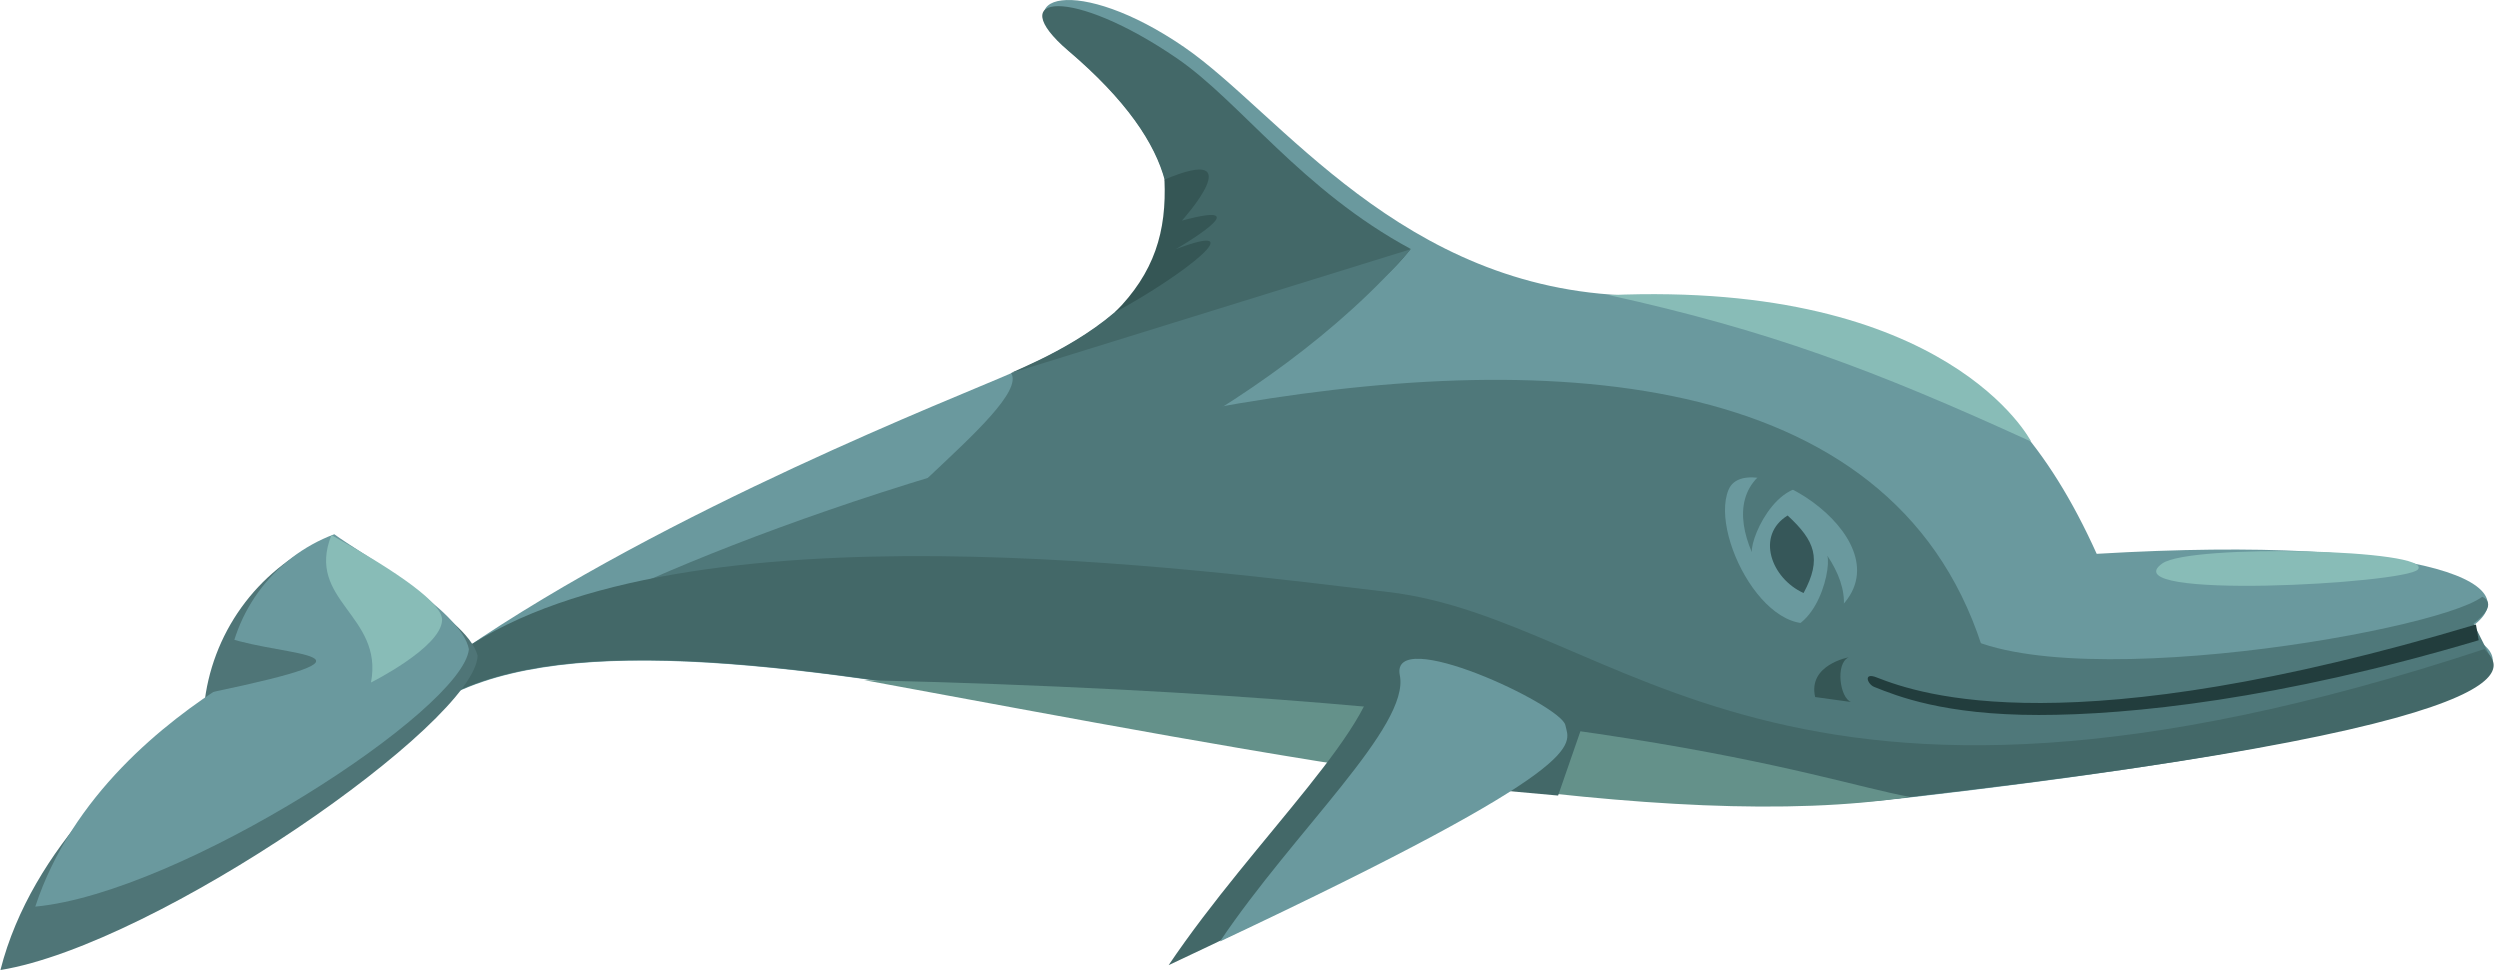 <svg width="287" height="112" viewBox="0 0 287 112" fill="none" xmlns="http://www.w3.org/2000/svg">
<g clip-path="url(#clip0_151_187)">
<path d="M53.05 74.69C76.75 58.44 109.92 45.57 116.05 42.86C122.18 40.15 149.49 28.61 122.66 5.8C115.05 -0.67 123.8 -2.95 135.96 5.42C146.96 12.98 160.88 33.25 187.28 33.93C213.68 34.61 229.48 38.68 240.7 63.58C279.09 61.3 292.11 67.38 282.62 72.66C282.62 72.66 308.93 81.29 218.29 91.66C164.8 97.75 82.87 65.25 52.4 79.47L53.05 74.69Z" fill="#6A999E"/>
<path d="M184.71 33.88C203.07 37.94 215 42.39 233.18 50.7C233.18 50.7 223.78 32.17 184.71 33.88Z" fill="#88BCB7"/>
<path d="M62.82 72.52C80.82 60.52 220.31 7.89 229.62 83.92L222.97 88.48C163.8 74.77 125.1 70.73 62.82 72.52Z" fill="#4F787A"/>
<path d="M210.71 70.24C204 75.95 196.16 61.77 198.43 56.24C200.7 50.71 219.92 62.41 210.71 70.24Z" fill="#6A999E"/>
<path d="M222.78 71C230.96 80.87 279.49 72.7 284.96 68.51C284.96 68.51 287.03 69.28 283.96 71.57L285.82 75.28C257.71 83.72 245.34 86.95 223.95 85.88L222.78 71Z" fill="#4F787A"/>
<path d="M285.22 74.51C203.77 101.41 186.31 71.12 159.29 67.95C138.19 65.48 78.48 57.24 53.03 74.69L52.35 79.43C82.82 65.21 164.75 97.71 218.24 91.62C298.83 82.43 285.65 75.51 285.22 74.51Z" fill="#436868"/>
<path d="M219.21 91.48C208.35 89.48 184.05 80.08 99.22 78.08C147.51 86.96 191.44 95.76 219.21 91.48Z" fill="#64918A"/>
<path d="M181.44 83.92L178.87 91.33L161.48 89.76L166.75 80.5L181.44 83.92Z" fill="#436868"/>
<path d="M122.61 5.8C149.34 28.52 122.31 40.06 116.08 42.8C138.76 37.51 152.43 40.69 161.95 28.58C149.4 21.8 142.41 11.71 135.15 6.72C122.98 -1.62 115.05 -0.67 122.61 5.8Z" fill="#436868"/>
<path d="M0.05 111.36C3.66 97.14 15.98 86.49 23.43 81.07C23.837 76.989 25.309 73.086 27.7 69.753C30.09 66.42 33.315 63.774 37.05 62.08C40.28 64.17 53.59 70.44 54.83 75.27C54.62 82.92 18.05 108.42 0.05 111.36Z" fill="#4F7577"/>
<path d="M4.05 104.08C8.25 91.29 18.93 82.91 26.05 78.42C26.189 74.673 27.434 71.05 29.628 68.009C31.823 64.968 34.868 62.644 38.38 61.33C41.21 63.45 53 70.03 53.83 74.53C53.14 81.53 20.72 102.52 4.05 104.08Z" fill="#6A999E"/>
<path d="M38.05 61.43C35.05 68.95 44.05 70.61 42.59 78.35C42.59 78.35 50.59 74.35 50.75 71.23C50.89 69.32 45.79 65.73 38.05 61.43Z" fill="#88BCB7"/>
<path d="M134.16 110.8C143.96 96.23 159.16 82.47 157.84 75.8C156.52 69.13 179.03 79.69 179.63 82.35C180.23 85.01 183.6 87.59 134.16 110.8Z" fill="#436868"/>
<path d="M140.05 108.08C148.6 95.37 161.87 83.36 160.7 77.53C159.53 71.7 179.2 80.92 179.7 83.24C180.2 85.56 183.18 87.78 140.05 108.08Z" fill="#6A999E"/>
<path d="M234.05 82.08C223.16 82.08 217.78 79.91 215.14 78.85C214.37 78.53 213.88 77.14 215.44 77.77C220.53 79.77 237.67 85.62 284.24 71.69L284.55 73.5C261.65 80.32 244.46 82.08 234.05 82.08Z" fill="#223D3D"/>
<path d="M205.22 59.18C201.54 61.45 203.31 66.39 207.05 68.08C209.18 64.14 208.36 62.08 205.22 59.18Z" fill="#365759"/>
<path d="M161.95 28.61C145.81 47.46 115.95 60.86 103.01 62.38C93.29 63.53 118.61 46.86 116.08 42.83L161.95 28.61Z" fill="#4F787A"/>
<path d="M26.19 73.23C32.84 75.47 46.12 74.91 24.19 79.49L26.19 73.23Z" fill="#4F7577"/>
<path d="M201.11 63.39C200.97 61.39 204.67 53.55 209.66 56.55C209.66 56.55 209.09 52.98 204.81 52.98C199.58 54.86 199.3 59.17 201.11 63.39Z" fill="#4F787A"/>
<path d="M209.78 63.79C210.29 65.73 208.06 74.11 202.61 72.07C202.61 72.07 203.82 75.47 208.03 74.69C212.84 71.9 212.33 67.61 209.78 63.79Z" fill="#4F787A"/>
<path d="M248.24 64.68C251.46 62.41 279.42 63.05 277.58 65.37C276.29 67.01 242.22 68.92 248.24 64.68Z" fill="#88BCB7"/>
<path d="M212.51 80.59C211.23 80.17 210.66 76.17 212.23 75.46C212.23 75.46 207.52 76.32 208.38 80.02L212.51 80.59Z" fill="#355655"/>
<path d="M127.97 35.88C136.1 31.46 143.97 25.18 134.97 28.61C134.97 28.61 145.09 22.76 135.68 25.33C135.68 25.33 143.81 16.33 133.68 20.62C133.94 26.58 132.54 31.3 127.97 35.88Z" fill="#355655"/>
</g>
<defs>
<clipPath id="clip0_151_187">
<rect width="286.27" height="111.35" fill="white"/>
</clipPath>
</defs>
</svg>
